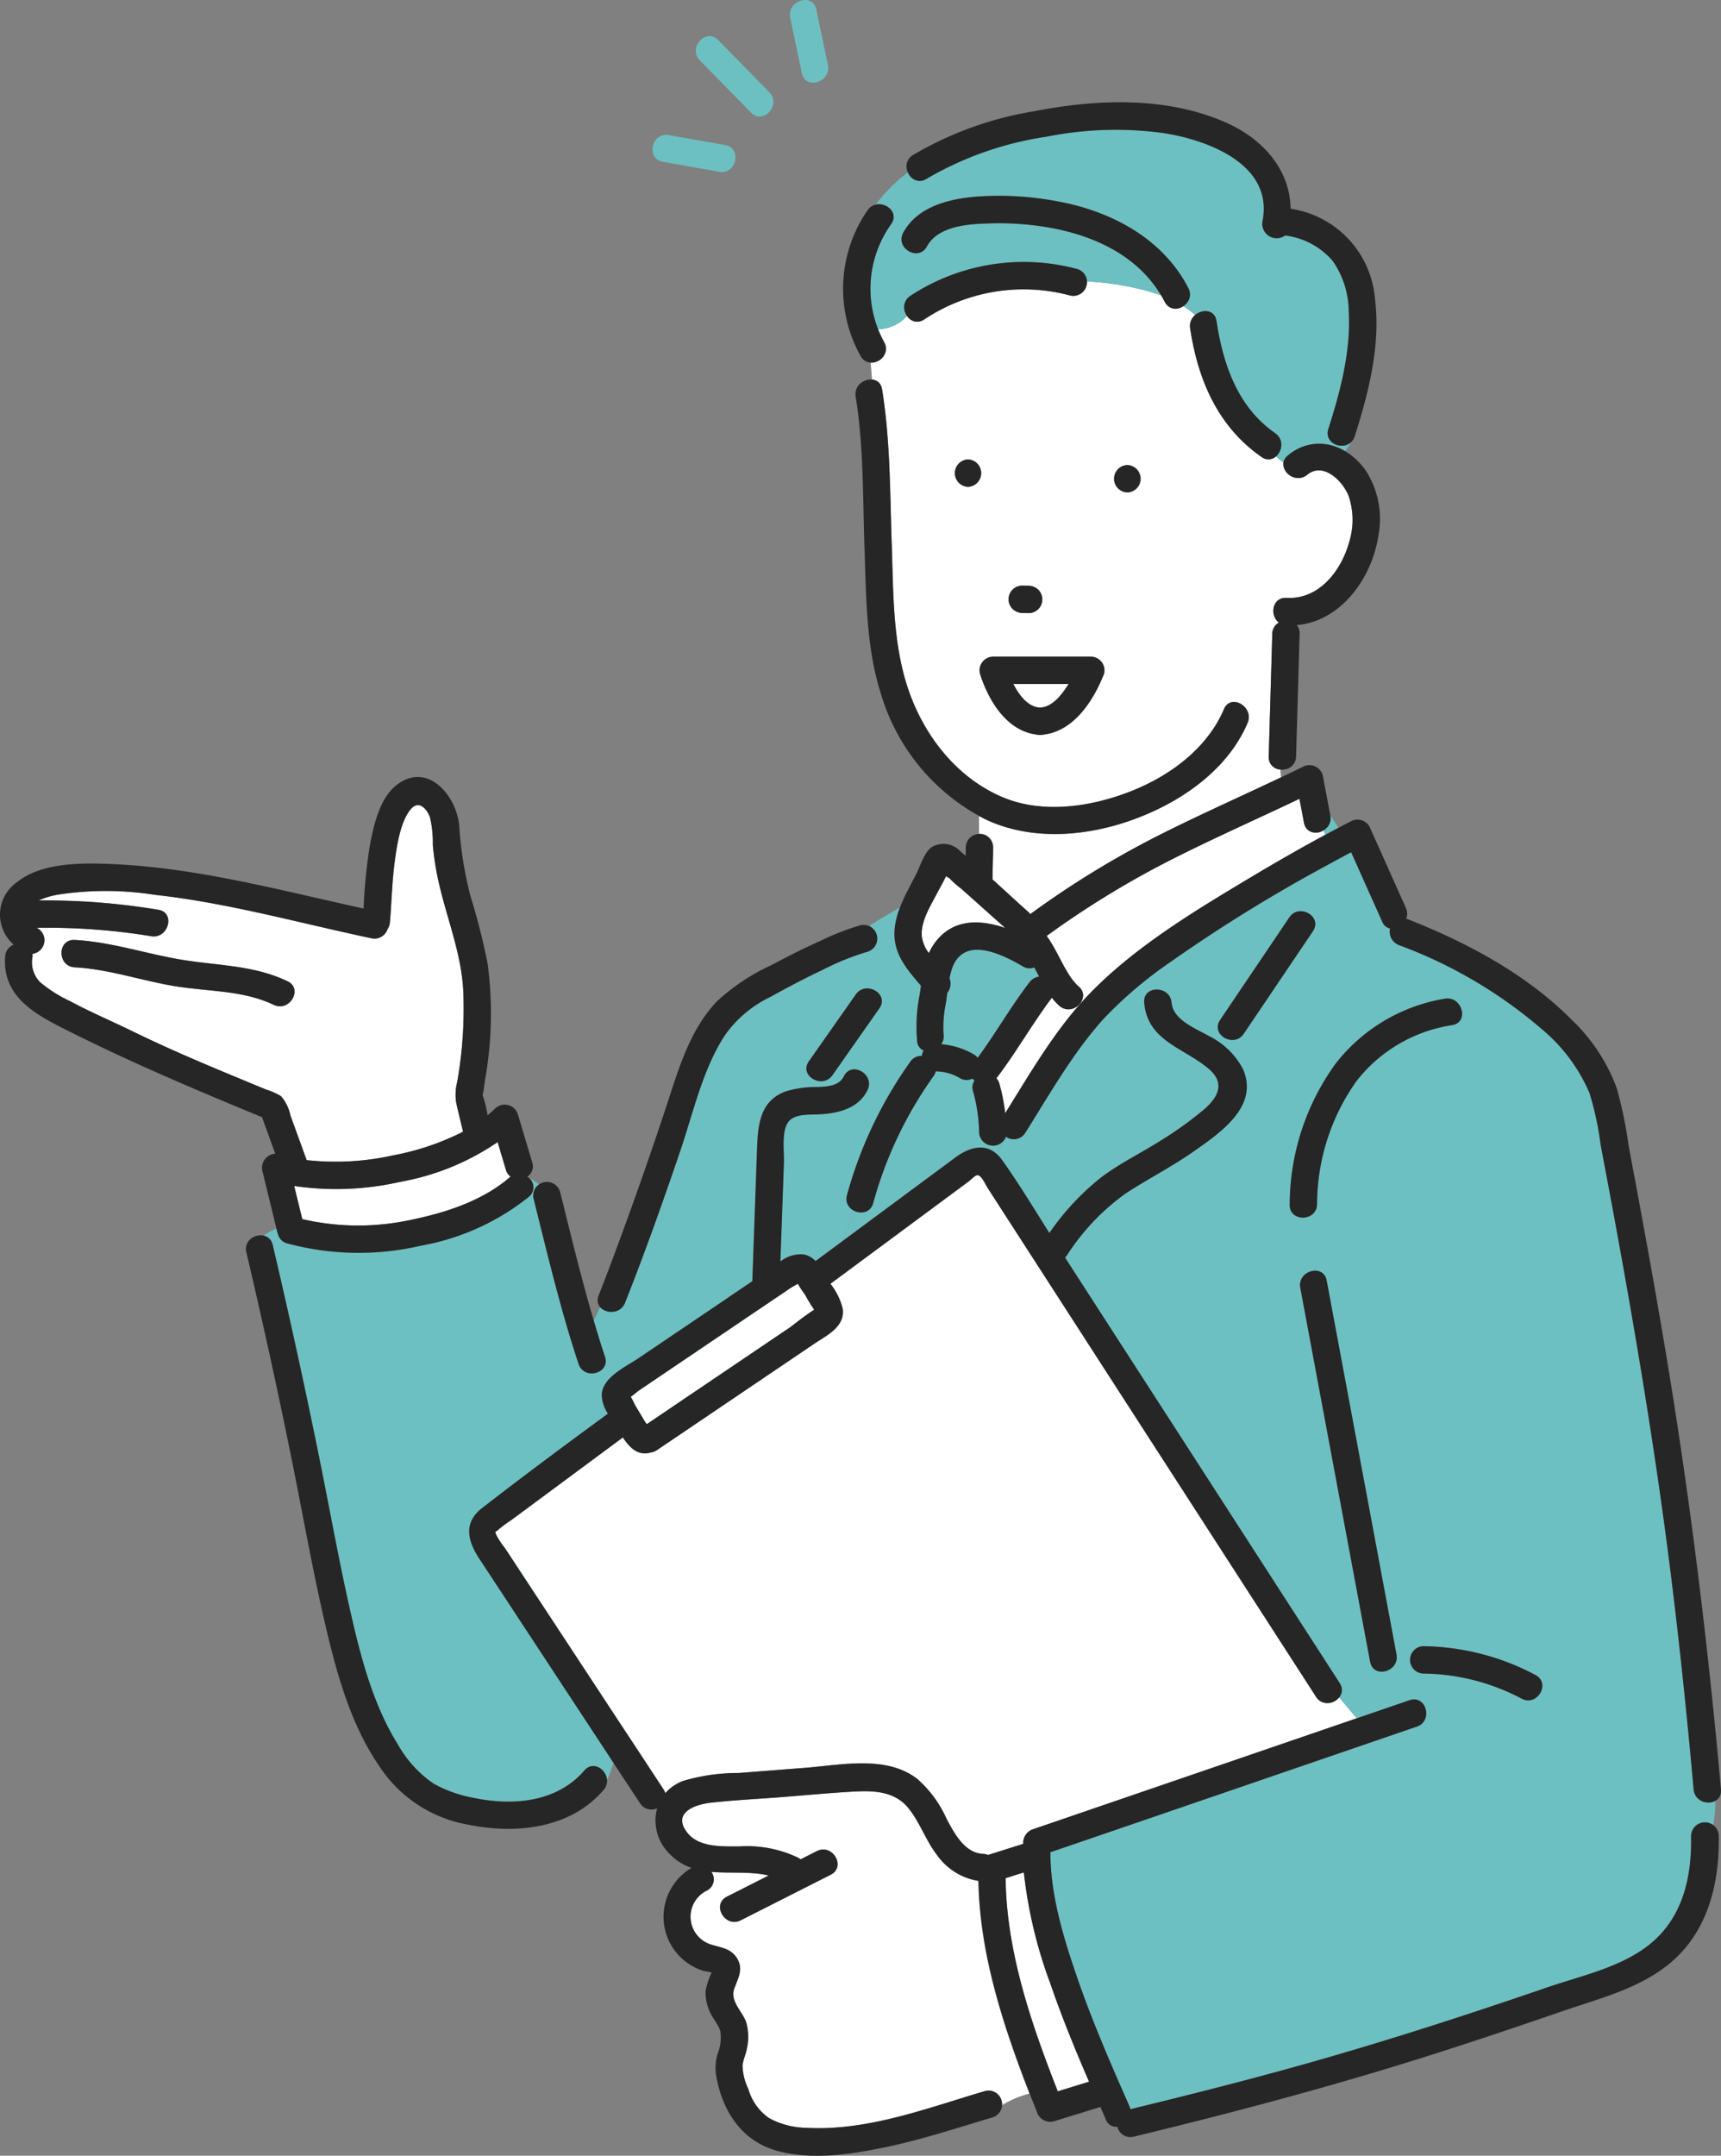 <svg xmlns="http://www.w3.org/2000/svg" width="164.615" height="206.073" viewBox="0 0 164.615 206.073">
  <rect x="0" y="0" width="164.615" height="206.073" fill="#808080" stroke="none"/>
  <g id="Group_6750" data-name="Group 6750" transform="translate(-540.471 -112.801)">
    <g id="Group_6671" data-name="Group 6671" transform="translate(565.697 122.576)">
      <path id="Path_7019" data-name="Path 7019" d="M616.874,173.408a15.973,15.973,0,0,1,.256-4.551q.057-.384.109-.773c-1.165-1.355-2.393-2.74-2.526-4.6a6.774,6.774,0,0,1,.517-2.874c-.985.575-2.005,1.13-2.923,1.78a1.318,1.318,0,0,1-.18,2.451,24.682,24.682,0,0,0-4.244,1.709c-1.713.809-3.393,1.691-5.05,2.611a11.3,11.3,0,0,0-4.306,3.6c-2.185,3.3-3.072,7.49-4.338,11.2-1.388,4.063-2.82,8.118-4.356,12.13-.25.016-.5.036-.753.067-1.555.194-2.245,2.119-3.139,3.955.169.57.339,1.136.515,1.7q-.452,1.668-.953,3.313a1.265,1.265,0,0,1-1.012-.88c-1.722-5.159-2.978-10.5-4.3-15.773a1.228,1.228,0,0,1,.528-1.383,5.662,5.662,0,0,0-1.042-.668,1.151,1.151,0,0,1,.069,1.838,22.967,22.967,0,0,1-10.319,4.676,26.287,26.287,0,0,1-12.814-.216,1.213,1.213,0,0,1-.876-.878,1.551,1.551,0,0,1-.073-.218l-.078-.321a5.07,5.07,0,0,0-1.214.679,1.132,1.132,0,0,1,.865.9q2.382,10.1,4.431,20.269c1.012,4.984,1.9,10,3.034,14.96.985,4.311,2.156,8.773,4.525,12.558a11.081,11.081,0,0,0,3.428,3.721,12.634,12.634,0,0,0,3.948,1.366c3.68.751,7.851.363,10.428-2.642.844-.983,2.126-.114,2.181.918.621-1.386,1-3.085,1.606-4.171,2.092-3.926,2.878-8.376,5.494-12.561,5.5-8.376,11.253-16.227,13.61-25.909-3.07-.9-6.077-2.352-9.112-3.516l2.288-1.546q.22-6.167.439-12.333c.085-2.391.165-4.866,2.763-5.812a10.04,10.04,0,0,1,3.028-.415c.927-.04,2.067-.094,2.522-1.023.744-1.513,3-.185,2.261,1.321-.891,1.814-2.934,2.239-4.783,2.319-.925.042-2.319-.078-2.865.829-.577.96-.309,2.729-.347,3.814l-.336,9.421a3.194,3.194,0,0,1,2.2-.686,2.116,2.116,0,0,1,1.165.64l2.689-1.99c.289-.949.731-1.874,1.058-2.789a1.259,1.259,0,0,1-.739-1.5,40.24,40.24,0,0,1,6.039-12.743,1.278,1.278,0,0,1,1.134-.593,1.405,1.405,0,0,1,.16-.519A1.02,1.02,0,0,1,616.874,173.408Zm-3.611-3.163-4.489,6.394c-.962,1.37-3.23.062-2.261-1.321L611,168.926C611.965,167.556,614.233,168.864,613.264,170.245Z" transform="translate(-554.374 -83.636)" fill="#6dc0c1"/>
      <path id="Path_7020" data-name="Path 7020" d="M622.137,157.895a1.182,1.182,0,0,1-1.88-.724l-.434-2.288c-4.173,1.992-8.408,3.858-12.529,5.957a88.1,88.1,0,0,0-11.647,7.151c1.145,1.568,1.829,3.756,3.061,4.832a1.375,1.375,0,0,1,.2.205,4.08,4.08,0,0,0-.815-1.517,4.08,4.08,0,0,1,.815,1.517,1.075,1.075,0,0,1,.225.555,3.436,3.436,0,0,0,.2.381c.132-.142.265-.285.4-.426,4.275-4.413,9.787-7.757,15.022-10.9,2.486-1.491,5-2.941,7.557-4.317A3.57,3.57,0,0,1,622.137,157.895Z" transform="translate(-520.758 -88.302)" fill="#fff"/>
      <path id="Path_7021" data-name="Path 7021" d="M593.84,176.547c2.333-3.743,4.641-7.737,7.65-10.977a3.437,3.437,0,0,1-.2-.381,1.384,1.384,0,0,1-2.27,1.09,5.4,5.4,0,0,1-.713-.775c-1.88,2.488-3.413,5.226-5.307,7.7a1.3,1.3,0,0,1,.29.537A18.232,18.232,0,0,1,593.84,176.547Z" transform="translate(-522.917 -79.908)" fill="#fff"/>
      <path id="Path_7022" data-name="Path 7022" d="M645.08,224.571l-.319-.5-17.729-27.451q-5.114-7.917-10.226-15.837-1.551-2.4-3.1-4.8c-.27-.417-.648-1.344-1.047-1.272-.234.042-.615.454-.8.592l-1.7,1.257q-2.779,2.055-5.558,4.113-2.986,2.207-5.97,4.416a6.109,6.109,0,0,1,1.185,2.435c.185,1.7-1.546,2.5-2.733,3.3l-5.8,3.919q-4.624,3.122-9.246,6.247a1.259,1.259,0,0,1-.572.218c-1.261.368-2.05-.468-2.684-1.43q-2.874,2.126-5.75,4.255l-4.91,3.634a12.684,12.684,0,0,0-1.257.929c-.338.321-.345.093-.191.5a7.3,7.3,0,0,0,.813,1.234l1.92,2.921,5.471,8.319,7.789,11.843a1.375,1.375,0,0,1,.172.368,4.307,4.307,0,0,1,1.684-1.161,18.428,18.428,0,0,1,5.338-.766l6.418-.5c3.411-.267,7.7-1.212,10.653,1.058a11.144,11.144,0,0,1,2.805,3.81c.738,1.383,1.718,3.282,3.5,3.364a1.437,1.437,0,0,1,.477.105l.024-.009,3.337-1.054c0-.047,0-.094,0-.142a1.362,1.362,0,0,1,.962-1.263l2.876-.985q14.033-4.8,28.064-9.615l-1.686-2.009A1.356,1.356,0,0,1,645.08,224.571Z" transform="translate(-544.432 -72.15)" fill="#fff"/>
      <path id="Path_7023" data-name="Path 7023" d="M600.8,213.256c-1.085-1.4-1.635-3.148-2.763-4.511-1.341-1.622-3.382-1.648-5.324-1.537-2.252.127-4.5.345-6.748.521s-4.531.283-6.781.533c-1.566.174-3.743.971-2.275,2.861,1.134,1.461,3.409,1.314,5.053,1.321a11.242,11.242,0,0,1,5.572,1.087,1.469,1.469,0,0,1,.221.149l1.557-.787c1.5-.76,2.825,1.5,1.321,2.259l-8.6,4.353c-1.5.758-2.823-1.5-1.321-2.261l3.992-2.019c-1.755-.417-3.68-.187-5.49-.352a1.2,1.2,0,0,1-.416,1.787,2.782,2.782,0,0,0,.416,5.171c.942.292,1.889.37,2.457,1.3.631,1.029.122,1.876-.249,2.869-.468,1.259.795,2.2,1.15,3.328a5.123,5.123,0,0,1,.056,2.391c-.091.548-.361,1.1-.427,1.644a5.314,5.314,0,0,0,.552,2.257,5.069,5.069,0,0,0,1.981,2.792,7.7,7.7,0,0,0,3.556.931c5.846.332,11.591-1.887,17.108-3.515a1.268,1.268,0,0,1,1.611,1.374,9.191,9.191,0,0,1,2.651-1.125c-2.52-6.479-4.779-13.358-4.894-20.336A6,6,0,0,1,600.8,213.256Z" transform="translate(-536.42 -45.717)" fill="#fff"/>
      <path id="Path_7024" data-name="Path 7024" d="M659.647,247.283c-.675-7.559-1.47-15.105-2.442-22.63-1.493-11.551-3.462-23.027-5.6-34.473-.285-1.528-.577-3.052-.86-4.578a29.069,29.069,0,0,0-1.058-4.888,16.244,16.244,0,0,0-4.605-6.147,44.5,44.5,0,0,0-13.621-7.993,1.383,1.383,0,0,1-.853-1.584,1.062,1.062,0,0,1-.748-.657q-1.486-3.32-2.97-6.639-1.14.607-2.272,1.228a148.731,148.731,0,0,0-15.015,9.268,39.548,39.548,0,0,0-6.385,5.423c-2.934,3.242-5.173,7.209-7.494,10.9a1.293,1.293,0,0,1-1.853.377,1.115,1.115,0,0,1-.27.464c-.2.41-.4.827-.562,1.247a3.754,3.754,0,0,1,.484.559c1.589,2.243,3.025,4.614,4.494,6.942a24.457,24.457,0,0,1,5.015-5.365c1.778-1.328,3.8-2.3,5.668-3.491a34.9,34.9,0,0,0,4.113-2.956c1.381-1.194,2.034-2.537.452-3.883-2.381-2.023-5.859-2.645-6.175-6.327-.143-1.682,2.475-1.666,2.616,0,.145,1.687,2.382,2.493,3.629,3.221a7.267,7.267,0,0,1,3.215,3.168c1.54,3.571-2.264,6.1-4.752,7.846-2.09,1.47-4.364,2.616-6.5,4.015a21.662,21.662,0,0,0-5.6,5.9,1.515,1.515,0,0,1-.183.214q5.171,8.007,10.344,16.016,7.961,12.329,15.924,24.657a1.123,1.123,0,0,1-.044,1.375l1.686,2.009,5.048-1.731c1.6-.548,2.281,1.981.7,2.524q-5.245,1.8-10.488,3.594-12.28,4.21-24.562,8.415c0,4.046,1.223,8.08,2.522,11.866,1.444,4.215,3.219,8.3,5.022,12.373a1.449,1.449,0,0,1,.1.325c5.173-1.254,10.335-2.557,15.465-3.975,8.2-2.27,16.294-4.881,24.339-7.644,3.409-1.17,7.5-2,10.266-4.474,2.867-2.569,3.638-6.3,3.569-10.014a1.3,1.3,0,0,1,2.107-1.011,10.474,10.474,0,0,0,.205-2.368A1.419,1.419,0,0,1,659.647,247.283Zm-43.03-72.222c-.938,1.39-3.2.078-2.259-1.321q3.31-4.9,6.621-9.807c.938-1.39,3.2-.08,2.259,1.321Q619.928,170.155,616.617,175.06Zm12.091,60.029-.829-4.433q-2.923-15.655-5.85-31.312c-.307-1.649,2.216-2.35,2.524-.7l.829,4.433q2.923,15.658,5.85,31.314C631.539,236.042,629.017,236.742,628.708,235.089Zm-1.286-55.535a20.413,20.413,0,0,0-3.789,11.816c-.062,1.682-2.68,1.684-2.616,0a23.075,23.075,0,0,1,4.36-13.414,16.662,16.662,0,0,1,10.486-6.249c1.649-.274,2.353,2.248.7,2.524A14.329,14.329,0,0,0,627.422,179.554Zm15.784,59.062a20.571,20.571,0,0,0-9.428-2.4,1.309,1.309,0,0,1,0-2.616,23.476,23.476,0,0,1,10.749,2.756C646.017,237.147,644.694,239.4,643.206,238.617Z" transform="translate(-522.881 -86.012)" fill="#6dc0c1"/>
      <path id="Path_7025" data-name="Path 7025" d="M597.906,175.074a15.363,15.363,0,0,0-.581-3.936,1.2,1.2,0,0,1,.138-1.02,1.411,1.411,0,0,1-.194-.2,1.189,1.189,0,0,1-1.207-.042,4.631,4.631,0,0,0-2.31-.64,1.28,1.28,0,0,1-.194.437,38.249,38.249,0,0,0-5.775,12.119,1.224,1.224,0,0,1-1.784.8c-.327.914-.769,1.84-1.058,2.789l6.412-4.745,4.26-3.154c1.29-.954,2.8-1.432,4.025-.292.167-.419.358-.836.562-1.247A1.341,1.341,0,0,1,597.906,175.074Z" transform="translate(-529.478 -76.608)" fill="#6dc0c1"/>
      <path id="Path_7026" data-name="Path 7026" d="M610.247,157.2a3.551,3.551,0,0,0,.172.43c.417-.225.836-.443,1.256-.662-.269-.406-.521-.818-.791-1.225l.005.036A1.32,1.32,0,0,1,610.247,157.2Z" transform="translate(-508.868 -87.604)" fill="#6dc0c1"/>
      <path id="Path_7027" data-name="Path 7027" d="M632.163,152.459a7.1,7.1,0,0,0-.076-4.32c-.555-1.435-2.428-3.288-3.957-2.03a1.4,1.4,0,0,1-2.275-1.179,4.812,4.812,0,0,1-.715-.573,1.079,1.079,0,0,1-1.394.042c-4.173-2.9-6.082-7.379-6.82-12.293a1.357,1.357,0,0,1,.481-1.274,8.624,8.624,0,0,0-1.127-.847,1.175,1.175,0,0,1-1.785-.412c-.113-.218-.234-.426-.357-.631a26.18,26.18,0,0,0-7.109-1.31,1.3,1.3,0,0,1-1.624,1.326,17.155,17.155,0,0,0-13.911,2.3,1.144,1.144,0,0,1-1.649-.33,3.9,3.9,0,0,1-2.76,1.276,10.357,10.357,0,0,0,.575,1.221,1.341,1.341,0,0,1-1.288,1.961c.038.539.084,1.078.125,1.617a1.036,1.036,0,0,1,.963.94c.793,4.863.757,9.858.924,14.77.147,4.284.094,8.787,1.281,12.941,1.361,4.761,4.529,9.161,9.147,11.2,3.838,1.695,8.43,1.04,12.231-.408s7.479-4.093,9.121-7.936c.66-1.546,2.914-.21,2.259,1.321-2.034,4.765-6.886,7.907-11.647,9.48-4.257,1.406-9.134,1.706-13.285-.2-.256-.118-.506-.247-.755-.376v1.7a1.239,1.239,0,0,1,1.346,1.263c0,.991-.051,1.981-.053,2.972,0,.042,0,.08-.005.118,1.143,1.036,2.275,2.085,3.422,3.108a1.467,1.467,0,0,1,.192.209,88.364,88.364,0,0,1,11.894-7.329c3.976-2.025,8.06-3.834,12.091-5.748a5.77,5.77,0,0,1-.056-.729,1.178,1.178,0,0,1-1.125-1.254q.171-5.86.341-11.72a1.224,1.224,0,0,1,.631-1.081c-.9-.675-.657-2.439.729-2.362C629.284,158.055,631.421,155.242,632.163,152.459Zm-32.219,4.629a1.338,1.338,0,0,1,.925-.385l.608.013a1.379,1.379,0,0,1,.925.383,1.308,1.308,0,0,1-.925,2.234l-.608-.011a1.38,1.38,0,0,1-.925-.385,1.3,1.3,0,0,1,0-1.849Zm-4.262-9.827a1.31,1.31,0,0,1,0-2.618A1.31,1.31,0,0,1,595.682,147.261Zm15.227.537a1.309,1.309,0,0,1,0-2.616A1.309,1.309,0,0,1,610.909,147.8Z" transform="translate(-528.315 -110.498)" fill="#fff"/>
      <path id="Path_7028" data-name="Path 7028" d="M588.343,128.655a10.633,10.633,0,0,0-1.25,10.061,3.9,3.9,0,0,0,2.76-1.276,1.337,1.337,0,0,1,.328-1.931,19.765,19.765,0,0,1,15.929-2.566,1.183,1.183,0,0,1,.927,1.2,26.18,26.18,0,0,1,7.109,1.31c-2.192-3.654-6.073-5.549-10.192-6.374a28.03,28.03,0,0,0-6.34-.486c-1.967.058-4.8.259-5.857,2.2-.807,1.482-3.066.16-2.261-1.321,1.354-2.484,4.349-3.224,6.966-3.44a29.925,29.925,0,0,1,7.519.4c5.213.9,10.268,3.482,12.781,8.332a1.3,1.3,0,0,1-.474,1.733,8.627,8.627,0,0,1,1.127.847c.691-.584,1.876-.535,2.043.577.626,4.171,2.025,8.23,5.617,10.731a1.4,1.4,0,0,1,.073,2.217,4.81,4.81,0,0,0,.715.573,1.135,1.135,0,0,1,.425-.67,4.6,4.6,0,0,1,5.474-.4c.2-.29.421-.581.591-.889-.842.837-2.635.134-2.2-1.245,1.159-3.636,2.179-7.488,1.947-11.339a8.529,8.529,0,0,0-1.533-4.725,7.131,7.131,0,0,0-4.547-2.428,1.379,1.379,0,0,1-2.166-1.361c1.076-5.416-5.182-7.759-9.424-8.423a33.7,33.7,0,0,0-11.231.339,31.927,31.927,0,0,0-11.466,4.021,1.2,1.2,0,0,1-1.8-.61,16.329,16.329,0,0,0-3.084,3.085C587.881,126.54,589.105,127.576,588.343,128.655Z" transform="translate(-528.325 -117.01)" fill="#6dc0c1"/>
      <path id="Path_7029" data-name="Path 7029" d="M595.225,211.447l-1.742.55c.073,7,2.446,13.9,4.99,20.378l2.99-.92c-1.334-3.083-2.607-6.193-3.7-9.372A44.218,44.218,0,0,1,595.225,211.447Z" transform="translate(-522.522 -42.233)" fill="#fff"/>
      <path id="Path_7030" data-name="Path 7030" d="M597.052,163.915q-2.112-1.886-4.226-3.77a8.525,8.525,0,0,1-1.143-1.02.907.907,0,0,1-.3-.163c-.225.517-.537,1.022-.789,1.513-.621,1.2-1.626,2.76-1.528,4.177a3.341,3.341,0,0,0,.68,1.662,5.373,5.373,0,0,1,.321-.606C591.747,163.015,594.494,163.034,597.052,163.915Z" transform="translate(-526.125 -84.98)" fill="#fff"/>
      <path id="Path_7031" data-name="Path 7031" d="M593.574,173.163c1.72-2.357,3.179-4.9,4.953-7.222a1.355,1.355,0,0,1,.922-.539c-.158-.3-.312-.593-.468-.884a1.191,1.191,0,0,1-1.1-.1c-2.156-1.263-5.872-3.043-6.857.506-.058.209-.105.421-.149.637a1.409,1.409,0,0,1-.214,1.4c-.042.321-.08.64-.127.953a11.08,11.08,0,0,0-.229,2.983,1.356,1.356,0,0,1-.216.965,7.352,7.352,0,0,1,3.1.973A1.36,1.36,0,0,1,593.574,173.163Z" transform="translate(-525.283 -81.82)" fill="#6dc0c1"/>
      <path id="Path_7032" data-name="Path 7032" d="M617.854,144.9a8.5,8.5,0,0,0-1.252-6.209c-1.795-2.495-4.921-3.446-7.412-1.4-1.3,1.071.559,2.912,1.851,1.849,1.53-1.257,3.4.6,3.957,2.03a7.094,7.094,0,0,1,.076,4.32c-.742,2.783-2.879,5.6-6.02,5.422-1.386-.076-1.626,1.687-.729,2.362a1.224,1.224,0,0,0-.631,1.081q-.171,5.86-.341,11.72c-.047,1.684,2.569,1.682,2.618,0q.169-5.86.339-11.72a1.191,1.191,0,0,0-.278-.842C614.3,153.164,617.27,148.94,617.854,144.9Z" transform="translate(-511.226 -103.535)" fill="#262626"/>
      <path id="Path_7033" data-name="Path 7033" d="M611.512,161.4q-3.312,4.9-6.621,9.807c-.945,1.4,1.321,2.711,2.259,1.321q3.31-4.9,6.621-9.807C614.717,161.318,612.45,160.008,611.512,161.4Z" transform="translate(-513.414 -83.478)" fill="#262626"/>
      <path id="Path_7034" data-name="Path 7034" d="M600.461,137.3a1.309,1.309,0,0,0,0,2.616A1.309,1.309,0,0,0,600.461,137.3Z" transform="translate(-517.867 -102.62)" fill="#262626"/>
      <path id="Path_7035" data-name="Path 7035" d="M592.069,139.624a1.31,1.31,0,0,0,0-2.618A1.31,1.31,0,0,0,592.069,139.624Z" transform="translate(-524.703 -102.862)" fill="#262626"/>
      <path id="Path_7036" data-name="Path 7036" d="M595.557,146.282a1.307,1.307,0,0,0,.925-2.234,1.379,1.379,0,0,0-.925-.383l-.608-.013a1.314,1.314,0,0,0-1.31,1.308,1.325,1.325,0,0,0,.385.925,1.38,1.38,0,0,0,.925.385Z" transform="translate(-522.395 -97.448)" fill="#262626"/>
      <path id="Path_7037" data-name="Path 7037" d="M574.6,197.65c1.883-4.761,3.6-9.593,5.253-14.438,1.266-3.705,2.154-7.893,4.338-11.2a11.3,11.3,0,0,1,4.306-3.6c1.657-.92,3.337-1.8,5.05-2.611a24.679,24.679,0,0,1,4.244-1.709,1.309,1.309,0,0,0-.7-2.522,23.938,23.938,0,0,0-3.7,1.433c-1.638.729-3.241,1.539-4.821,2.384a19.578,19.578,0,0,0-5.191,3.455c-2.644,2.783-3.7,6.6-4.874,10.154q-2.058,6.214-4.318,12.362c-.69,1.871-1.384,3.738-2.117,5.592C571.455,198.521,573.986,199.2,574.6,197.65Z" transform="translate(-540.036 -82.89)" fill="#262626"/>
      <path id="Path_7038" data-name="Path 7038" d="M663.838,211.537c-.974-5.988-2.047-11.957-3.157-17.921q-.387-2.074-.777-4.146a40.48,40.48,0,0,0-1.138-5.505,17.312,17.312,0,0,0-4.288-6.507c-4.369-4.4-10.11-7.452-15.842-9.684a1.336,1.336,0,0,0-.042-1.04q-1.739-3.892-3.482-7.784a1.328,1.328,0,0,0-1.791-.468c-3.388,1.744-6.708,3.633-9.974,5.592-5.235,3.139-10.747,6.483-15.022,10.9-3.206,3.313-5.612,7.5-8.049,11.4a18.225,18.225,0,0,0-.552-2.8,1.3,1.3,0,0,0-.29-.537c1.894-2.477,3.428-5.215,5.307-7.7a5.393,5.393,0,0,0,.713.775c1.263,1.1,3.121-.742,1.849-1.851-1.232-1.076-1.916-3.264-3.061-4.832a88.105,88.105,0,0,1,11.647-7.151c4.121-2.1,8.356-3.965,12.529-5.957l.434,2.288c.312,1.653,2.836.953,2.522-.7l-.729-3.852a1.323,1.323,0,0,0-1.921-.782c-4.7,2.3-9.5,4.367-14.155,6.739a88.362,88.362,0,0,0-11.894,7.329,1.47,1.47,0,0,0-.192-.209c-1.147-1.023-2.279-2.072-3.422-3.108,0-.038.005-.076.005-.118,0-.991.051-1.981.053-2.972a1.309,1.309,0,0,0-2.616,0c0,.278-.005.553-.011.831-.165-.14-.328-.279-.494-.415a2.2,2.2,0,0,0-2.734-.423c-.766.543-1.105,1.822-1.519,2.626-.938,1.822-2.2,3.9-2.052,6.033.133,1.858,1.361,3.242,2.526,4.6q-.052.389-.109.773a15.973,15.973,0,0,0-.256,4.551,1.02,1.02,0,0,0,.615.866,1.407,1.407,0,0,0-.16.519,1.278,1.278,0,0,0-1.134.593,40.281,40.281,0,0,0-6.04,12.743c-.4,1.637,2.126,2.335,2.524.7a38.247,38.247,0,0,1,5.775-12.119,1.281,1.281,0,0,0,.194-.437,4.631,4.631,0,0,1,2.31.64,1.189,1.189,0,0,0,1.207.042,1.411,1.411,0,0,0,.194.2,1.2,1.2,0,0,0-.138,1.02,15.363,15.363,0,0,1,.581,3.936,1.327,1.327,0,0,0,2.566.408,1.293,1.293,0,0,0,1.853-.377c2.321-3.687,4.56-7.653,7.494-10.9a39.548,39.548,0,0,1,6.385-5.423,148.729,148.729,0,0,1,15.015-9.268q1.132-.623,2.272-1.228,1.483,3.32,2.97,6.639a1.062,1.062,0,0,0,.748.657,1.383,1.383,0,0,0,.853,1.584,44.5,44.5,0,0,1,13.621,7.993,16.243,16.243,0,0,1,4.605,6.147,29.063,29.063,0,0,1,1.058,4.888c.283,1.526.575,3.05.86,4.578,2.136,11.446,4.1,22.922,5.6,34.473.973,7.525,1.767,15.071,2.442,22.63.149,1.664,2.767,1.678,2.617,0C667.557,237.794,665.966,224.628,663.838,211.537Zm-71.544-42.13c-.1-1.417.907-2.974,1.528-4.177.252-.492.564-1,.789-1.513a.907.907,0,0,0,.3.163,8.523,8.523,0,0,0,1.143,1.02q2.115,1.886,4.226,3.77c-2.558-.882-5.306-.9-6.986,1.793a5.382,5.382,0,0,0-.321.606A3.34,3.34,0,0,1,592.294,169.407Zm1.869,10.37a1.355,1.355,0,0,0,.216-.965,11.082,11.082,0,0,1,.229-2.983c.047-.312.085-.631.127-.953a1.409,1.409,0,0,0,.214-1.4c.044-.216.091-.428.149-.637.985-3.549,4.7-1.769,6.857-.506a1.191,1.191,0,0,0,1.1.1c.156.29.31.586.468.884a1.355,1.355,0,0,0-.922.539c-1.775,2.319-3.233,4.865-4.954,7.222a1.359,1.359,0,0,0-.385-.328A7.352,7.352,0,0,0,594.163,179.777Z" transform="translate(-529.354 -89.735)" fill="#262626"/>
      <path id="Path_7039" data-name="Path 7039" d="M623.306,165.426a16.663,16.663,0,0,0-10.486,6.249,23.076,23.076,0,0,0-4.36,13.414c-.064,1.684,2.555,1.682,2.616,0a20.413,20.413,0,0,1,3.789-11.816A14.329,14.329,0,0,1,624,167.95C625.66,167.674,624.956,165.152,623.306,165.426Z" transform="translate(-510.324 -79.732)" fill="#262626"/>
      <path id="Path_7040" data-name="Path 7040" d="M611.553,180.689c-.308-1.653-2.831-.953-2.524.7q2.926,15.655,5.85,31.312l.829,4.433c.309,1.653,2.831.953,2.524-.695q-2.926-15.658-5.85-31.314Z" transform="translate(-509.881 -68.053)" fill="#262626"/>
      <path id="Path_7041" data-name="Path 7041" d="M682.09,245.862c.069,3.711-.7,7.445-3.569,10.014-2.763,2.473-6.857,3.3-10.266,4.474-8.045,2.763-16.14,5.374-24.339,7.644-5.129,1.419-10.292,2.722-15.465,3.976a1.452,1.452,0,0,0-.1-.325c-1.8-4.07-3.578-8.158-5.022-12.373-1.3-3.787-2.526-7.82-2.522-11.867q12.283-4.2,24.562-8.415,5.245-1.8,10.488-3.594c1.584-.543.9-3.072-.7-2.524q-16.553,5.677-33.112,11.346l-2.876.985a1.362,1.362,0,0,0-.962,1.263c0,.047,0,.094,0,.142l-3.337,1.054-.024.009a1.437,1.437,0,0,0-.477-.105c-1.782-.082-2.762-1.981-3.5-3.364a11.143,11.143,0,0,0-2.805-3.81c-2.95-2.27-7.241-1.325-10.653-1.058l-6.418.5a18.429,18.429,0,0,0-5.338.766,4.308,4.308,0,0,0-1.684,1.161,1.375,1.375,0,0,0-.172-.368l-7.789-11.843-5.471-8.319-1.92-2.921a7.292,7.292,0,0,1-.813-1.234c-.154-.412-.147-.183.191-.5a12.676,12.676,0,0,1,1.257-.929l4.91-3.634q2.874-2.128,5.75-4.255c.633.962,1.423,1.8,2.684,1.43a1.259,1.259,0,0,0,.572-.218q4.624-3.124,9.246-6.247l5.8-3.919c1.187-.8,2.918-1.6,2.733-3.3a6.109,6.109,0,0,0-1.185-2.435q2.986-2.21,5.97-4.416,2.779-2.058,5.558-4.113l1.7-1.257c.185-.138.566-.55.8-.592.4-.073.776.855,1.047,1.272q1.549,2.4,3.1,4.8,5.111,7.917,10.226,15.837l17.729,27.451.319.5c.911,1.41,3.177.1,2.261-1.321q-7.964-12.329-15.924-24.657-5.174-8.007-10.344-16.016a1.515,1.515,0,0,0,.183-.214,21.663,21.663,0,0,1,5.6-5.9c2.132-1.4,4.405-2.546,6.5-4.015,2.488-1.747,6.292-4.275,4.752-7.846a7.268,7.268,0,0,0-3.215-3.168c-1.247-.728-3.484-1.533-3.629-3.221-.142-1.666-2.76-1.682-2.616,0,.316,3.682,3.794,4.3,6.175,6.327,1.582,1.346.929,2.689-.452,3.883a34.9,34.9,0,0,1-4.113,2.956c-1.871,1.19-3.89,2.163-5.668,3.491a24.459,24.459,0,0,0-5.015,5.365c-1.47-2.328-2.9-4.7-4.494-6.942-1.292-1.824-3.041-1.352-4.509-.267l-4.26,3.154-9.1,6.735a2.116,2.116,0,0,0-1.165-.64,3.194,3.194,0,0,0-2.2.686q.169-4.708.336-9.421c.038-1.085-.23-2.854.347-3.814.546-.907,1.94-.787,2.865-.829,1.849-.08,3.892-.5,4.783-2.319.739-1.506-1.517-2.834-2.261-1.321-.456.929-1.6.983-2.522,1.023a10.041,10.041,0,0,0-3.028.415c-2.6.945-2.678,3.42-2.763,5.812q-.22,6.165-.439,12.333l-10.91,7.37c-1.214.82-3.46,1.824-3.5,3.515a3.53,3.53,0,0,0,.59,1.776c-4.05,2.965-8.082,5.955-12.043,9.029-1.845,1.433-1.332,3.2-.258,4.837q2.175,3.3,4.347,6.61l10.331,15.709.7,1.058a1.3,1.3,0,0,0,1.633.486,4.445,4.445,0,0,0,1.141,4.3,5.247,5.247,0,0,0,2.15,1.392,5.414,5.414,0,0,0,1.2,9.862,4.651,4.651,0,0,1,.764.158c-.12-.022-.3.726-.2.323a8.839,8.839,0,0,0-.417,1.393,4.3,4.3,0,0,0,.386,1.978c.261.628.826,1.243,1.016,1.874a4.161,4.161,0,0,1-.263,2.212,4.761,4.761,0,0,0-.092,2.272c.622,3.259,2.433,6.015,5.712,6.949,3.344.954,7.073.374,10.408-.314,3.489-.72,6.857-1.845,10.266-2.85a1.31,1.31,0,0,0-.7-2.524c-5.518,1.628-11.262,3.847-17.108,3.515a7.7,7.7,0,0,1-3.556-.931,5.069,5.069,0,0,1-1.981-2.792,5.313,5.313,0,0,1-.552-2.257c.065-.544.336-1.1.427-1.644a5.123,5.123,0,0,0-.056-2.391c-.356-1.13-1.619-2.068-1.15-3.328.37-.992.88-1.84.249-2.869-.568-.927-1.515-1.005-2.457-1.3a2.782,2.782,0,0,1-.415-5.171,1.2,1.2,0,0,0,.415-1.787c1.811.165,3.736-.065,5.49.352l-3.992,2.019c-1.5.762-.18,3.019,1.321,2.261l8.6-4.353c1.5-.76.18-3.019-1.321-2.259l-1.557.787a1.472,1.472,0,0,0-.221-.149,11.242,11.242,0,0,0-5.572-1.087c-1.644-.007-3.919.14-5.053-1.321-1.468-1.891.71-2.687,2.275-2.861,2.25-.25,4.523-.356,6.781-.533s4.5-.394,6.748-.521c1.941-.111,3.983-.085,5.324,1.537,1.129,1.363,1.678,3.112,2.763,4.511a6,6,0,0,0,3.972,2.482c.125,7.606,2.8,15.093,5.578,22.073a1.337,1.337,0,0,0,1.611.914q2.229-.686,4.46-1.374.267.607.535,1.212a1.031,1.031,0,0,0,1.094.675,1.282,1.282,0,0,0,1.571.949c9.386-2.27,18.72-4.739,27.93-7.65,4.385-1.386,8.744-2.854,13.093-4.351,3.612-1.245,7.543-2.2,10.489-4.772,3.44-3,4.521-7.552,4.44-11.955A1.31,1.31,0,0,0,682.09,245.862ZM582.013,206.188l-.9-1.5c-.078-.129-.261-.568-.428-.811.281-.185.61-.486.758-.588q.961-.648,1.922-1.3,5.383-3.639,10.771-7.276l1.893-1.279c.083-.058.383-.209.619-.357a12.2,12.2,0,0,0,.695,1.054,13.91,13.91,0,0,0,.8,1.323c.011.015.029.053.053.1-.71.417-2.094,1.526-2.281,1.653l-5.246,3.544q-4.232,2.858-8.461,5.717C582.136,206.369,582.063,206.273,582.013,206.188Zm39.5,64.074c-2.544-6.476-4.917-13.378-4.99-20.378l1.742-.55a44.218,44.218,0,0,0,2.54,10.636c1.09,3.179,2.364,6.289,3.7,9.372Z" transform="translate(-545.56 -80.12)" fill="#262626"/>
      <path id="Path_7042" data-name="Path 7042" d="M611.359,140.868c-3.593-2.5-4.992-6.559-5.618-10.731-.249-1.66-2.771-.954-2.524.7.738,4.914,2.647,9.388,6.82,12.293C611.422,144.092,612.732,141.824,611.359,140.868Z" transform="translate(-514.607 -109.228)" fill="#262626"/>
      <path id="Path_7043" data-name="Path 7043" d="M616.06,202.145a20.571,20.571,0,0,1,9.428,2.4c1.488.787,2.81-1.47,1.321-2.259a23.476,23.476,0,0,0-10.749-2.756A1.309,1.309,0,0,0,616.06,202.145Z" transform="translate(-505.163 -51.94)" fill="#262626"/>
      <path id="Path_7044" data-name="Path 7044" d="M587.707,165.454l-4.491,6.392c-.969,1.383,1.3,2.691,2.261,1.321l4.489-6.394C590.935,165.393,588.666,164.084,587.707,165.454Z" transform="translate(-531.076 -80.164)" fill="#262626"/>
      <path id="Path_7045" data-name="Path 7045" d="M590.425,127.962c1.058-1.945,3.89-2.147,5.857-2.2a28.03,28.03,0,0,1,6.34.486c4.351.871,8.439,2.934,10.549,7.006.775,1.5,3.034.172,2.259-1.321-2.513-4.85-7.568-7.432-12.781-8.332a29.925,29.925,0,0,0-7.519-.4c-2.616.216-5.612.956-6.966,3.44C587.359,128.122,589.618,129.444,590.425,127.962Z" transform="translate(-526.992 -114.176)" fill="#262626"/>
      <path id="Path_7046" data-name="Path 7046" d="M604.663,127.269a19.766,19.766,0,0,0-15.929,2.566c-1.4.925-.091,3.192,1.321,2.261a17.155,17.155,0,0,1,13.911-2.3A1.31,1.31,0,0,0,604.663,127.269Z" transform="translate(-526.877 -111.334)" fill="#262626"/>
      <path id="Path_7047" data-name="Path 7047" d="M590.188,125.5a31.926,31.926,0,0,1,11.466-4.021,33.7,33.7,0,0,1,11.231-.339c4.242.664,10.5,3.007,9.424,8.423a1.379,1.379,0,0,0,2.166,1.361,7.131,7.131,0,0,1,4.547,2.428,8.529,8.529,0,0,1,1.533,4.725c.232,3.85-.787,7.7-1.947,11.339-.513,1.609,2.012,2.3,2.524.7,1.325-4.161,2.488-8.7,1.938-13.1A9.486,9.486,0,0,0,625,128.369c-.065-3.694-2.58-6.614-6.078-8.19-5.69-2.562-12.415-2.312-18.409-1.139a33.422,33.422,0,0,0-11.649,4.2C587.454,124.145,588.766,126.411,590.188,125.5Z" transform="translate(-526.775 -118.188)" fill="#262626"/>
      <path id="Path_7048" data-name="Path 7048" d="M588.841,136.741a10.6,10.6,0,0,1,.675-11.282c.972-1.379-1.3-2.687-2.261-1.321a13.2,13.2,0,0,0-.673,13.924C587.4,139.533,589.663,138.216,588.841,136.741Z" transform="translate(-529.498 -113.813)" fill="#262626"/>
      <path id="Path_7049" data-name="Path 7049" d="M583.711,188.115l5.246-3.544c.187-.127,1.571-1.236,2.281-1.653-.024-.045-.042-.083-.053-.1a13.922,13.922,0,0,1-.8-1.323,12.2,12.2,0,0,1-.695-1.054c-.236.149-.535.3-.619.357l-1.893,1.279q-5.386,3.636-10.771,7.276-.961.65-1.922,1.3c-.149.1-.477.4-.758.588.167.243.35.682.428.811l.9,1.5c.051.085.123.181.189.281Q579.479,190.972,583.711,188.115Z" transform="translate(-538.609 -67.484)" fill="#fff"/>
      <path id="Path_7050" data-name="Path 7050" d="M598.142,174.908c4.151,1.9,9.029,1.6,13.285.2,4.761-1.573,9.613-4.716,11.647-9.481.655-1.531-1.6-2.867-2.259-1.321-1.642,3.843-5.307,6.483-9.121,7.936s-8.394,2.1-12.231.408c-4.618-2.038-7.786-6.438-9.147-11.2-1.187-4.153-1.134-8.657-1.281-12.941-.167-4.912-.131-9.907-.924-14.77-.27-1.657-2.792-.954-2.524.7.773,4.743.677,9.657.844,14.447.161,4.641.145,9.539,1.586,14A19.725,19.725,0,0,0,598.142,174.908Z" transform="translate(-528.968 -106.293)" fill="#262626"/>
    </g>
    <g id="Group_6672" data-name="Group 6672" transform="translate(540.471 175.566)">
      <path id="Path_7051" data-name="Path 7051" d="M576.224,175.6l-.786-2.631a23.879,23.879,0,0,1-9.321,3.8,27.6,27.6,0,0,1-10.137.394l.773,3.17a23.859,23.859,0,0,0,10.671.011c3.215-.677,6.641-1.82,9.165-4,.027-.024.056-.045.085-.067A1.272,1.272,0,0,1,576.224,175.6Z" transform="translate(-527.84 -126.559)" fill="#fff"/>
      <path id="Path_7052" data-name="Path 7052" d="M593.895,148.836c.575,1.127,1.424,2.2,2.549,2.254,1.177-.058,2.047-1.208,2.633-2.119.029-.044.053-.091.082-.134Z" transform="translate(-496.96 -146.218)" fill="#fff"/>
      <path id="Path_7053" data-name="Path 7053" d="M565.971,183.048a4.154,4.154,0,0,1,.9,1.853l1.546,4.253a25.245,25.245,0,0,0,8.254-.45,24.825,24.825,0,0,0,6.706-2.266c-.221-.934-.464-1.869-.662-2.809a4.925,4.925,0,0,1,.1-1.932,39.989,39.989,0,0,0,.573-8.913c-.232-3.721-1.744-7.191-2.475-10.818a26.243,26.243,0,0,1-.428-2.959,10.475,10.475,0,0,0-.269-2.611c-.285-.809-1.06-1.684-1.813-.818-1.047,1.2-1.379,3.654-1.58,5.184-.245,1.874-.278,3.776-.443,5.659a1.337,1.337,0,0,1-.231.662,1.313,1.313,0,0,1-1.537.865c-6.886-1.455-13.714-3.382-20.723-4.155a30.2,30.2,0,0,0-9.012-.054,7.56,7.56,0,0,0-2.088.592,66.173,66.173,0,0,1,11.449.895c1.66.274.953,2.8-.695,2.524a61.742,61.742,0,0,0-10.941-.8c.038.02.074.042.112.063a1.315,1.315,0,0,1-.526,2.422,1.423,1.423,0,0,1,.005.267,2.728,2.728,0,0,0,.728,2.446,13.132,13.132,0,0,0,2.84,1.8c1.954,1.049,4,1.912,5.99,2.887,4.188,2.049,8.517,3.809,12.823,5.59A6.131,6.131,0,0,1,565.971,183.048Zm-19.745-12.324c-1.677-.087-1.682-2.705,0-2.616,3.516.183,6.831,1.334,10.283,1.9s6.848.506,10.079,2.049c1.52.724.19,2.981-1.321,2.259-2.956-1.41-6.289-1.261-9.455-1.784C552.6,172,549.5,170.9,546.226,170.725Z" transform="translate(-539.085 -141.019)" fill="#fff"/>
      <path id="Path_7054" data-name="Path 7054" d="M602.765,147.393h-9.348a1.319,1.319,0,0,0-1.261,1.657c.8,2.524,2.517,5.394,5.327,5.79a1.365,1.365,0,0,0,.423.044,1.426,1.426,0,0,0,.414-.04c2.876-.39,4.712-3.273,5.706-5.794A1.318,1.318,0,0,0,602.765,147.393Zm-4.859,4.872c-1.125-.054-1.974-1.127-2.549-2.254h5.264c-.029.044-.053.091-.082.134C599.953,151.056,599.083,152.207,597.906,152.265Z" transform="translate(-498.422 -147.393)" fill="#262626"/>
      <path id="Path_7055" data-name="Path 7055" d="M566.8,189.743a1.348,1.348,0,0,0-1.228,1.664l1.417,5.812a1.544,1.544,0,0,0,.073.218,1.213,1.213,0,0,0,.876.878,26.287,26.287,0,0,0,12.814.216,22.966,22.966,0,0,0,10.319-4.676,1.17,1.17,0,0,0-.169-1.916,1.16,1.16,0,0,0,.477-1.368q-.683-2.284-1.366-4.571a1.322,1.322,0,0,0-2.186-.577c-.23.227-.472.441-.719.646a11.034,11.034,0,0,0-.472-1.922c.111-.466.156-.965.225-1.437a36.055,36.055,0,0,0,.258-11.092,63.736,63.736,0,0,0-1.646-6.5,35.46,35.46,0,0,1-1.074-6.7c-.238-2.841-2.983-6.2-5.951-3.948-1.664,1.263-2.235,3.874-2.6,5.813a50.336,50.336,0,0,0-.6,6.026c-8.043-1.76-16.045-3.939-24.314-4.264-2.765-.109-6.5-.114-8.786,1.706a3.786,3.786,0,0,0-.367,6.008,1.291,1.291,0,0,0-.818,1.141c-.283,3.829,2.861,5.512,5.881,7.029,2.691,1.352,5.434,2.638,8.187,3.863,3.475,1.544,6.986,3.014,10.5,4.46Q566.165,188,566.8,189.743Zm13.255,6.264A23.859,23.859,0,0,1,569.384,196q-.387-1.584-.773-3.17a27.6,27.6,0,0,0,10.138-.394,23.879,23.879,0,0,0,9.321-3.8l.786,2.631a1.272,1.272,0,0,0,.45.67c-.029.022-.058.044-.085.067C586.7,194.187,583.27,195.33,580.055,196.007Zm-26.917-17.97c-1.99-.974-4.035-1.838-5.99-2.887a13.129,13.129,0,0,1-2.84-1.8,2.727,2.727,0,0,1-.728-2.446,1.433,1.433,0,0,0-.005-.267,1.315,1.315,0,0,0,.526-2.422c-.038-.022-.074-.044-.113-.064a61.743,61.743,0,0,1,10.941.8c1.648.272,2.355-2.25.695-2.524a66.172,66.172,0,0,0-11.449-.895,7.559,7.559,0,0,1,2.088-.592,30.2,30.2,0,0,1,9.012.054c7.009.773,13.837,2.7,20.723,4.155a1.313,1.313,0,0,0,1.537-.865,1.337,1.337,0,0,0,.23-.662c.165-1.883.2-3.785.443-5.659.2-1.53.533-3.979,1.58-5.184.753-.866,1.528.009,1.813.818a10.478,10.478,0,0,1,.269,2.611,26.228,26.228,0,0,0,.428,2.959c.731,3.627,2.243,7.1,2.475,10.818a39.988,39.988,0,0,1-.573,8.913,4.926,4.926,0,0,0-.1,1.932c.2.94.441,1.874.662,2.809a24.825,24.825,0,0,1-6.706,2.266,25.245,25.245,0,0,1-8.254.45q-.773-2.126-1.546-4.253a4.155,4.155,0,0,0-.9-1.853,6.132,6.132,0,0,0-1.4-.626C561.655,181.845,557.325,180.085,553.138,178.036Z" transform="translate(-540.471 -142.223)" fill="#262626"/>
      <path id="Path_7056" data-name="Path 7056" d="M565.334,166.269c-3.232-1.542-6.623-1.484-10.079-2.049s-6.766-1.713-10.282-1.9c-1.682-.089-1.677,2.529,0,2.616,3.271.171,6.372,1.276,9.586,1.8,3.166.523,6.5.374,9.455,1.784C565.525,169.25,566.855,166.993,565.334,166.269Z" transform="translate(-537.831 -135.234)" fill="#262626"/>
      <path id="Path_7057" data-name="Path 7057" d="M568.623,176.7c1.323,5.273,2.578,10.615,4.3,15.773.532,1.589,3.061.907,2.524-.7-.379-1.138-.733-2.284-1.074-3.437a11.082,11.082,0,0,1-1.049,1.8,11.082,11.082,0,0,0,1.049-1.8c-1.2-4.073-2.2-8.225-3.228-12.336A1.309,1.309,0,0,0,568.623,176.7Z" transform="translate(-517.579 -124.852)" fill="#262626"/>
      <path id="Path_7058" data-name="Path 7058" d="M585.8,229.049c-2.577,3-6.748,3.393-10.428,2.642a12.634,12.634,0,0,1-3.948-1.366,11.081,11.081,0,0,1-3.428-3.721c-2.37-3.785-3.54-8.247-4.525-12.558-1.132-4.959-2.021-9.976-3.034-14.96Q558.37,188.919,556,178.816c-.386-1.638-2.91-.943-2.524.7q2.294,9.73,4.28,19.527c1.118,5.476,2.07,11,3.357,16.441,1.069,4.52,2.406,9.265,5.07,13.135a12.775,12.775,0,0,0,8.488,5.6c4.549.927,9.778.412,12.973-3.315a1.307,1.307,0,0,0,.33-.933c-.726,1.62-1.776,2.814-3.89,2.108,2.114.706,3.165-.488,3.89-2.108C587.922,228.934,586.639,228.065,585.8,229.049Z" transform="translate(-529.91 -122.562)" fill="#262626"/>
    </g>
    <path id="Path_7059" data-name="Path 7059" d="M582.142,114.5l1.116,5.307c.347,1.646,2.834.829,2.491-.8l-1.116-5.307C584.287,112.055,581.8,112.872,582.142,114.5Z" transform="translate(33.913)" fill="#6dc0c1"/>
    <path id="Path_7060" data-name="Path 7060" d="M579.289,115.081c-1.179-1.2-2.923.751-1.746,1.952l4.89,4.982c1.179,1.2,2.921-.751,1.745-1.951Q581.732,117.572,579.289,115.081Z" transform="translate(29.875 1.55)" fill="#6dc0c1"/>
    <path id="Path_7061" data-name="Path 7061" d="M581.806,120.877q-2.689-.474-5.376-.949c-1.658-.292-2.225,2.264-.562,2.557l5.376.949C582.9,123.726,583.466,121.171,581.806,120.877Z" transform="translate(28.015 5.786)" fill="#6dc0c1"/>
  </g>
</svg>
